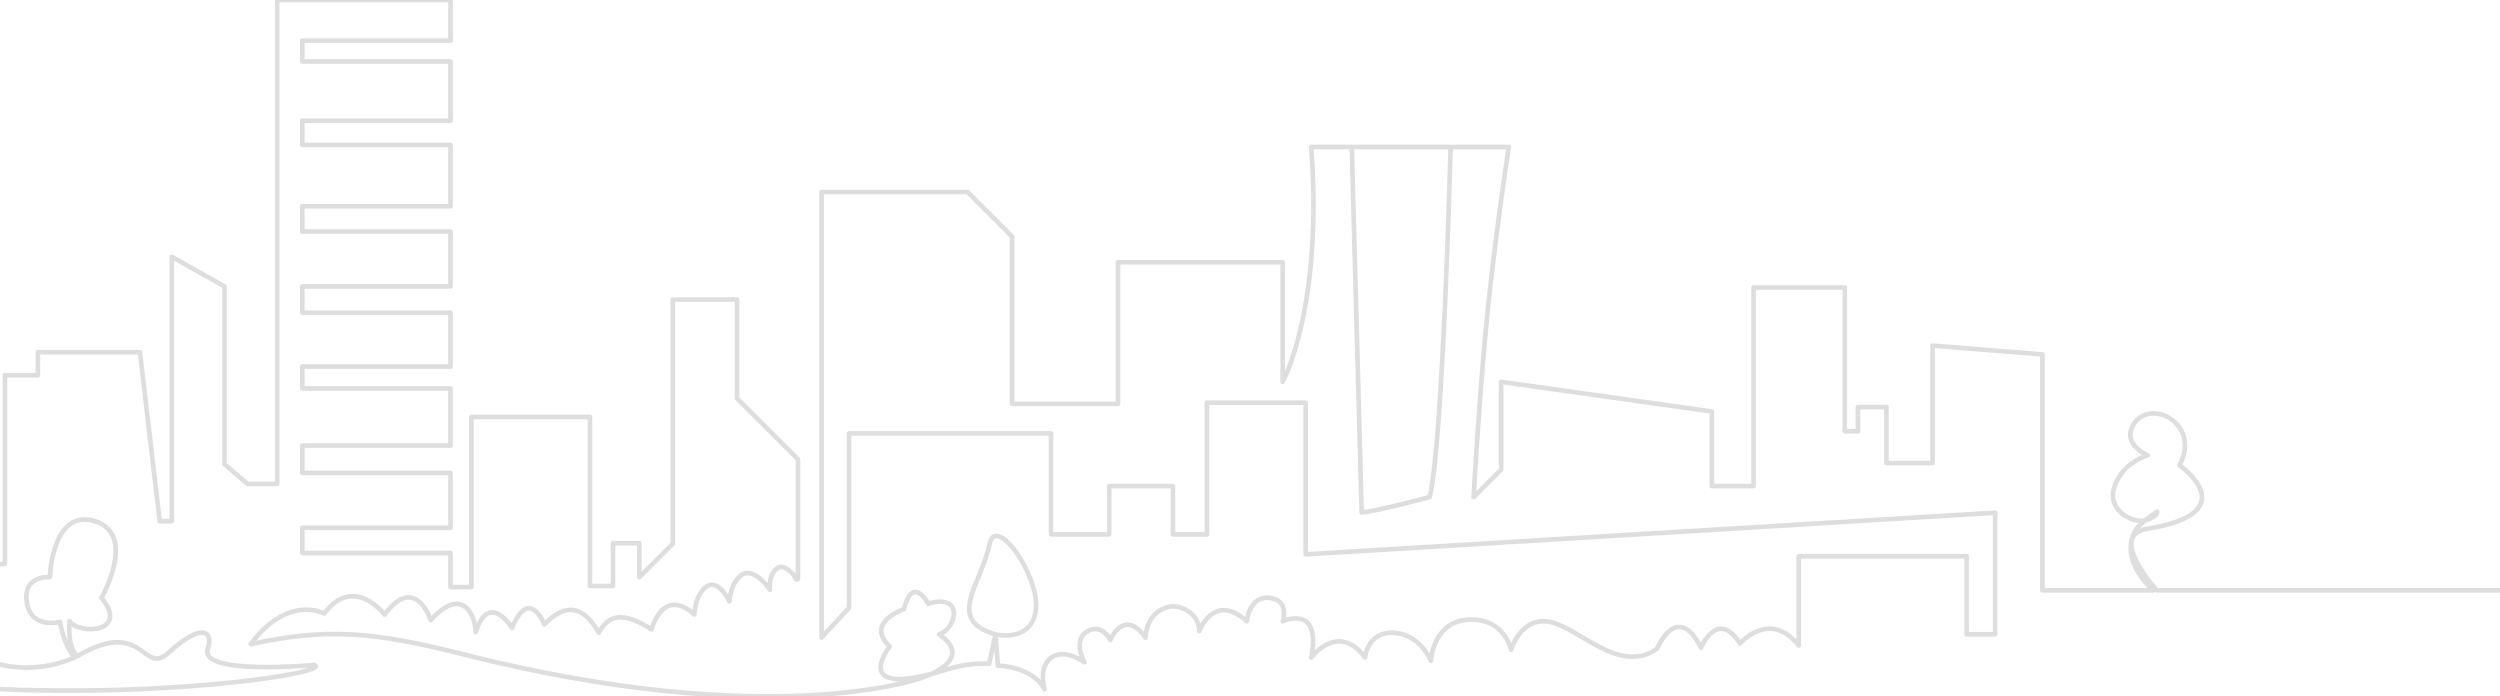 <?xml version="1.0" encoding="UTF-8"?> <svg xmlns="http://www.w3.org/2000/svg" width="1077" height="300" viewBox="0 0 1077 300" fill="none"> <g clip-path="url(#clip0_530_32)"> <path d="M-295 254.309H-143.62L-140.788 234.938M-140.788 234.938C-140.788 234.938 -156.869 242.494 -158.297 218.865C-159.726 195.113 -140.862 157.922 -138.424 177.268C-134.631 207.518 -113.822 220.293 -140.788 234.938ZM-140.788 234.938V254.309H-110.99C-110.99 254.309 -102.223 289.187 -23.959 295.438C63.342 302.404 143.625 289.876 135.425 286.454C135.425 286.454 85.285 291.18 89.545 279.366C91.835 272.991 88.117 267.083 72.528 281.261C61.397 291.377 62.111 265.656 33.273 282.689C33.273 282.689 29.013 279.858 29.973 267.551C33.864 273.655 56.102 272.622 43.715 257.583C43.715 257.583 59.304 230.212 40.858 224.526C22.413 218.841 21.477 248.623 21.477 248.623C21.477 248.623 9.656 247.688 11.553 259.502C13.449 271.317 25.836 267.896 25.836 267.896C25.836 267.896 27.511 278.43 32.239 283.156C32.239 283.156 11.06 294.06 -11.621 281.704C-11.621 281.704 -1.204 276.043 -7.829 269.422C-17.088 260.167 -24.846 280.301 -24.846 280.301C-24.846 280.301 -32.406 269.422 -41.863 271.317C-51.319 273.212 -52.748 281.729 -52.748 281.729C-52.748 281.729 -55.58 273.212 -61.269 272.745C-66.933 272.277 -73.557 277.003 -73.557 277.003C-73.557 277.003 -66.933 254.777 -78.285 250.543C-89.638 246.285 -102.888 254.309 -102.888 254.309V145.59H-72.621V185.292H-63.165V81.299L-8.297 88.856V242.962H2.121V161.663H16.305V151.744H60.289L68.809 224.526H74.006V110.614L96.712 123.389V199.962L106.636 208.478H119.417V0H194.085V17.5H130.228V26.484H194.085V52.009H130.228V62.42H194.085V88.88H130.228V99.759H194.085V123.389H130.228V134.736H194.085V157.897H130.228V167.349H194.085V191.938H130.228V203.752H194.085V227.382H130.228V238.261H194.085V252.906H203.074V179.631H254.15V252.438H264.074V234.003H275.427V248.648L289.858 234.224V129.05H317.514V171.607L343.766 197.845V249.165C343.766 249.731 342.978 249.878 342.781 249.337C342.018 247.073 337.806 243.233 335.491 244.414C330.763 246.777 331.699 254.112 331.699 254.112C331.699 254.112 324.902 243.873 319.41 247.737C314.682 251.035 314.214 259.084 314.214 259.084C314.214 259.084 309.954 249.632 304.757 252.463C299.561 255.293 299.093 264.745 299.093 264.745C299.093 264.745 287.026 251.971 280.648 271.12C267.645 262.85 262.03 265.287 257.942 272.548C251.564 261.201 243.856 259.256 234.522 269.003C234.522 269.003 228.144 252.463 220.559 270.431C220.559 270.431 210.634 254.358 204.946 272.326C204.946 266.173 199.749 251.528 185.564 267.133C185.564 267.133 178.94 246.802 165.691 264.77C165.691 264.77 152.442 247.269 139.685 264.302C139.685 264.302 124.072 255.786 107.991 277.544C140.153 270.456 160.544 271.982 199.281 281.802C331.699 315.376 396.516 292.214 396.516 292.214C396.516 292.214 421.118 284.633 404.569 273.311C412.598 270.456 415.06 255.392 399.841 260.069C399.841 260.069 393.216 247.294 389.424 262.431C389.424 262.431 372.407 268.093 383.267 278.504C383.267 278.504 364.97 301.764 407.869 288.424C414.839 286.258 420.897 285.618 426.093 285.938L428.876 273.286C407.13 267.108 422.768 251.7 426.315 234.298C428.925 221.548 447.592 247.417 446.287 262.235C444.957 277.126 428.876 273.311 428.876 273.311L429.861 286.725C446.114 287.661 449.956 296.94 449.956 296.94C446.755 284.165 455.152 277.2 467.219 285.347C467.219 285.347 461.383 275.009 469.337 271.514C475.001 269.028 478.326 275.649 478.326 275.649C478.326 275.649 484.236 261.57 493.471 274.714C493.471 274.714 493.471 263.834 503.396 261.472C508.641 260.216 516.645 264.302 516.645 271.883C516.645 271.883 522.9 254.85 537.11 267.625C537.11 267.625 538.169 255.958 547.749 257.706C555.555 259.133 552.6 267.65 552.6 267.65C552.6 267.65 569.395 259.847 564.889 283.255C564.889 283.255 576.463 267.65 588.062 283.255C588.062 283.255 589.072 271.883 600.597 272.622C611.95 273.335 616.457 284.682 616.457 284.682C616.457 284.682 617.171 267.674 632.883 266.936C648.127 266.222 650.984 279.932 650.984 279.932C650.984 279.932 655.219 265.164 668 267.994C680.782 270.825 697.799 290.811 713.88 279.464C713.88 279.464 722.401 258.666 732.793 278.997C732.793 278.997 739.984 261.964 749.564 277.224C749.564 277.224 762.345 262.333 774.88 278.061V239.664H847.233V273.237H859.522V220.884L562.5 238.827V173.477H519.945V230.212H505.292V209.414H477.858V230.212H452.788V186.72H365.758V261.89L353.937 274.665V82.727H416.833L435.993 101.876V173.97H481.626V112.977H552.575V164.493C552.575 164.493 570.085 132.816 564.864 63.331H624.929C624.929 63.331 621.629 190.486 615.94 214.115C615.94 214.115 593.234 220.268 586.609 220.736L582.349 63.331H649.998C649.998 63.331 642.906 109.186 639.581 147.485C636.257 186.104 634.853 214.139 634.853 214.139L646.674 202.325V164.493L737.472 177.268V209.414H755.45V123.856H794.729V185.784H800.393V175.373H812.682V199.47H832.556V148.888L879.864 152.679V254.309H927.639C927.639 254.309 912.297 241.436 920.177 228.194C921.901 225.289 929.265 220.416 929.265 220.416C929.265 220.416 930.003 222.163 924.783 224.059C919.562 225.954 905.401 219.801 912.001 207.051C916.483 198.411 925.251 196.171 925.251 196.171C925.251 196.171 913.898 191.446 919.094 182.929C926.285 171.139 948.424 182.462 938.968 200.43C938.968 200.43 968.125 220.908 924.98 227.8C907.495 230.581 929.166 254.309 929.166 254.309H1077" stroke="#DEDEDE" stroke-width="2" stroke-linecap="round" stroke-linejoin="round"></path> </g> <defs> <clipPath id="clip0_530_32"> <rect width="1077" height="300" fill="white"></rect> </clipPath> </defs> </svg> 